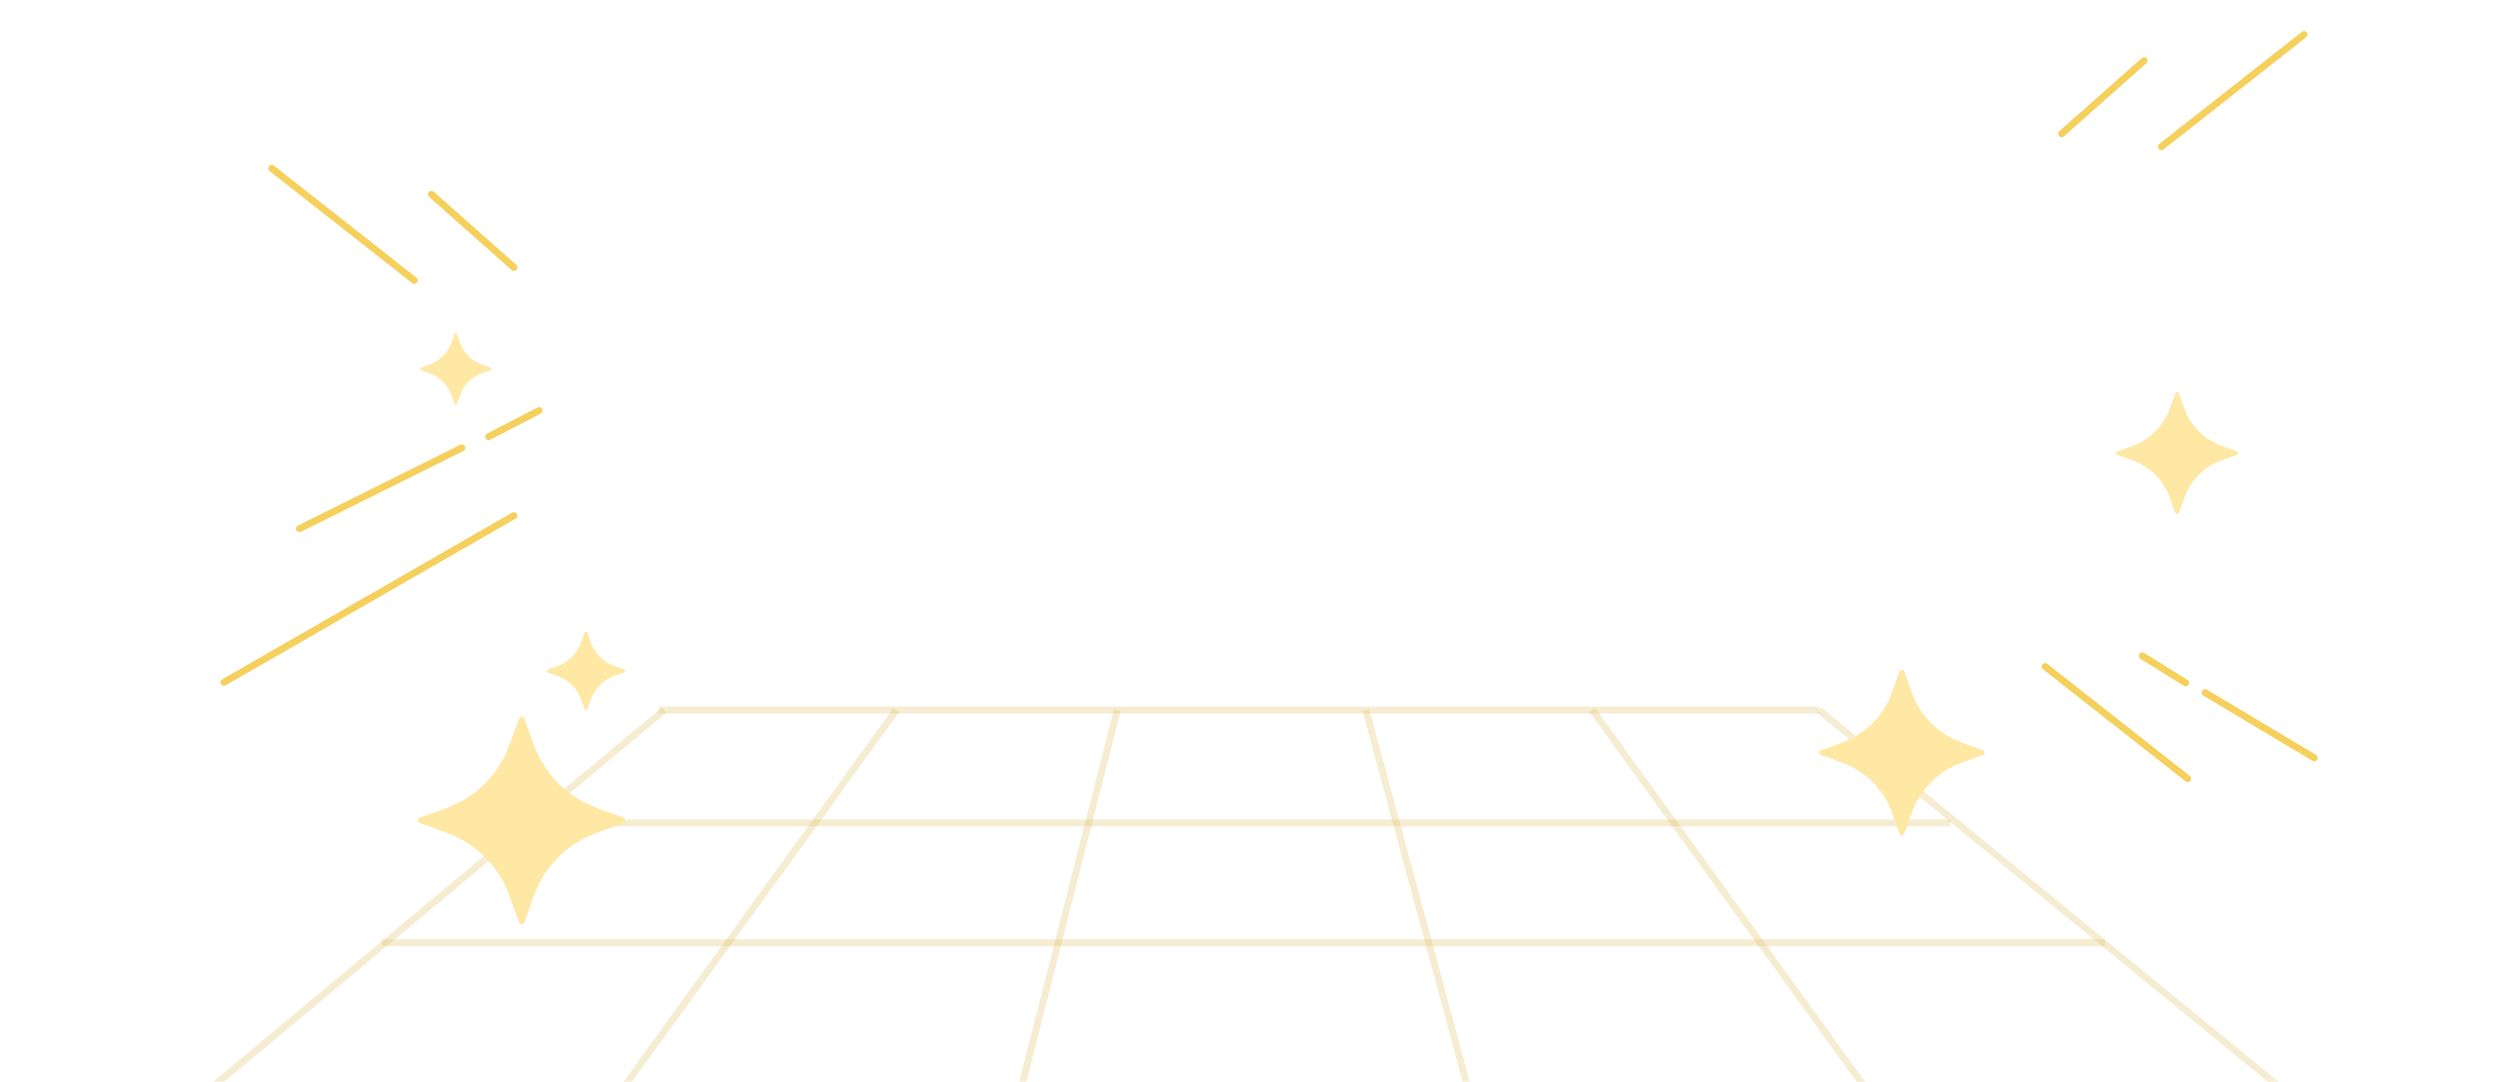 <svg width="1440" height="623" viewBox="0 0 1440 623" fill="none" xmlns="http://www.w3.org/2000/svg">
<path d="M296 297L129 393" stroke="#F6D05C" stroke-width="4" stroke-linecap="round"/>
<path d="M266 258L172.5 304.5" stroke="#F6D05C" stroke-width="4" stroke-linecap="round"/>
<path d="M310.5 236.5L281.5 251.5" stroke="#F6D05C" stroke-width="4" stroke-linecap="round"/>
<path d="M238.594 161.472L156.5 96.935" stroke="#F6D05C" stroke-width="4" stroke-linecap="round"/>
<path d="M295.999 154L248.499 111.935" stroke="#F6D05C" stroke-width="4" stroke-linecap="round"/>
<path d="M516.231 409.001L226.619 810.001" stroke="#DCB748" stroke-opacity="0.25" stroke-width="4"/>
<path d="M382.564 409.001L-97.999 810.001" stroke="#DCB748" stroke-opacity="0.25" stroke-width="4"/>
<path d="M643.533 409.001L541.692 810.001" stroke="#DCB748" stroke-opacity="0.25" stroke-width="4"/>
<path d="M786.747 409.001L894.953 810.001" stroke="#DCB748" stroke-opacity="0.25" stroke-width="4"/>
<path d="M917.231 409.001L1206.84 810.001" stroke="#DCB748" stroke-opacity="0.25" stroke-width="4"/>
<path d="M1047.72 409.001L1537.83 810.001" stroke="#DCB748" stroke-opacity="0.25" stroke-width="4"/>
<path d="M1212.5 543L220 543" stroke="#DCB748" stroke-opacity="0.25" stroke-width="4"/>
<path d="M1123.5 474L305.5 474" stroke="#DCB748" stroke-opacity="0.25" stroke-width="4"/>
<path d="M1047.71 409L379.381 409" stroke="#DCB748" stroke-opacity="0.25" stroke-width="4"/>
<path d="M301.968 414.034L307.45 429.259C313.54 446.156 326.847 459.463 343.745 465.552L358.971 471.035C360.343 471.533 360.343 473.479 358.971 473.97L343.745 479.453C326.847 485.543 313.54 498.849 307.45 515.746L301.968 530.971C301.469 532.343 299.523 532.343 299.032 530.971L293.55 515.746C287.459 498.849 274.153 485.543 257.254 479.453L242.029 473.97C240.657 473.472 240.657 471.526 242.029 471.035L257.254 465.552C274.153 459.463 287.459 446.156 293.55 429.259L299.032 414.034C299.523 412.655 301.469 412.655 301.968 414.034Z" fill="#FFE8A3"/>
<path d="M301.968 414.034L307.45 429.259C313.54 446.156 326.847 459.463 343.745 465.552L358.971 471.035C360.343 471.533 360.343 473.479 358.971 473.97L343.745 479.453C326.847 485.543 313.54 498.849 307.45 515.746L301.968 530.971C301.469 532.343 299.523 532.343 299.032 530.971L293.55 515.746C287.459 498.849 274.153 485.543 257.254 479.453L242.029 473.97C240.657 473.472 240.657 471.526 242.029 471.035L257.254 465.552C274.153 459.463 287.459 446.156 293.55 429.259L299.032 414.034C299.523 412.655 301.469 412.655 301.968 414.034Z" fill="#FFE8A3"/>
<path d="M301.968 414.034L307.45 429.259C313.54 446.156 326.847 459.463 343.745 465.552L358.971 471.035C360.343 471.533 360.343 473.479 358.971 473.97L343.745 479.453C326.847 485.543 313.54 498.849 307.45 515.746L301.968 530.971C301.469 532.343 299.523 532.343 299.032 530.971L293.55 515.746C287.459 498.849 274.153 485.543 257.254 479.453L242.029 473.97C240.657 473.472 240.657 471.526 242.029 471.035L257.254 465.552C274.153 459.463 287.459 446.156 293.55 429.259L299.032 414.034C299.523 412.655 301.469 412.655 301.968 414.034Z" fill="#FFE8A3"/>
<path d="M301.968 414.034L307.45 429.259C313.54 446.156 326.847 459.463 343.745 465.552L358.971 471.035C360.343 471.533 360.343 473.479 358.971 473.97L343.745 479.453C326.847 485.543 313.54 498.849 307.45 515.746L301.968 530.971C301.469 532.343 299.523 532.343 299.032 530.971L293.55 515.746C287.459 498.849 274.153 485.543 257.254 479.453L242.029 473.97C240.657 473.472 240.657 471.526 242.029 471.035L257.254 465.552C274.153 459.463 287.459 446.156 293.55 429.259L299.032 414.034C299.523 412.655 301.469 412.655 301.968 414.034Z" fill="#FFE8A3"/>
<path d="M1096.67 386.826L1101.05 398.98C1105.91 412.469 1116.53 423.092 1130.02 427.954L1142.18 432.33C1143.27 432.728 1143.27 434.281 1142.18 434.674L1130.02 439.05C1116.53 443.912 1105.91 454.535 1101.05 468.024L1096.67 480.178C1096.27 481.274 1094.72 481.274 1094.33 480.178L1089.95 468.024C1085.09 454.535 1074.47 443.912 1060.98 439.05L1048.82 434.674C1047.73 434.276 1047.73 432.723 1048.82 432.33L1060.98 427.954C1074.47 423.092 1085.09 412.469 1089.95 398.98L1094.33 386.826C1094.72 385.725 1096.27 385.725 1096.67 386.826Z" fill="#FFE8A3"/>
<path d="M1096.67 386.826L1101.05 398.98C1105.91 412.469 1116.53 423.092 1130.02 427.954L1142.18 432.33C1143.27 432.728 1143.27 434.281 1142.18 434.674L1130.02 439.05C1116.53 443.912 1105.91 454.535 1101.05 468.024L1096.67 480.178C1096.27 481.274 1094.72 481.274 1094.33 480.178L1089.95 468.024C1085.09 454.535 1074.47 443.912 1060.98 439.05L1048.82 434.674C1047.73 434.276 1047.73 432.723 1048.82 432.33L1060.98 427.954C1074.47 423.092 1085.09 412.469 1089.95 398.98L1094.33 386.826C1094.72 385.725 1096.27 385.725 1096.67 386.826Z" fill="#FFE8A3"/>
<path d="M1096.67 386.826L1101.05 398.98C1105.91 412.469 1116.53 423.092 1130.02 427.954L1142.18 432.33C1143.27 432.728 1143.27 434.281 1142.18 434.674L1130.02 439.05C1116.53 443.912 1105.91 454.535 1101.05 468.024L1096.67 480.178C1096.27 481.274 1094.72 481.274 1094.33 480.178L1089.95 468.024C1085.09 454.535 1074.47 443.912 1060.98 439.05L1048.82 434.674C1047.73 434.276 1047.73 432.723 1048.82 432.33L1060.98 427.954C1074.47 423.092 1085.09 412.469 1089.95 398.98L1094.33 386.826C1094.72 385.725 1096.27 385.725 1096.67 386.826Z" fill="#FFE8A3"/>
<path d="M1096.67 386.826L1101.05 398.98C1105.91 412.469 1116.53 423.092 1130.02 427.954L1142.18 432.33C1143.27 432.728 1143.27 434.281 1142.18 434.674L1130.02 439.05C1116.53 443.912 1105.91 454.535 1101.05 468.024L1096.67 480.178C1096.27 481.274 1094.72 481.274 1094.33 480.178L1089.95 468.024C1085.09 454.535 1074.47 443.912 1060.98 439.05L1048.82 434.674C1047.73 434.276 1047.73 432.723 1048.82 432.33L1060.98 427.954C1074.47 423.092 1085.09 412.469 1089.95 398.98L1094.33 386.826C1094.72 385.725 1096.27 385.725 1096.67 386.826Z" fill="#FFE8A3"/>
<path d="M263.006 192.356L264.895 197.602C266.993 203.424 271.578 208.008 277.4 210.106L282.645 211.995C283.118 212.167 283.118 212.837 282.645 213.007L277.4 214.895C271.578 216.994 266.993 221.578 264.895 227.4L263.006 232.645C262.834 233.118 262.164 233.118 261.994 232.645L260.105 227.4C258.007 221.578 253.422 216.994 247.6 214.895L242.355 213.007C241.882 212.835 241.882 212.165 242.355 211.995L247.6 210.106C253.422 208.008 258.007 203.424 260.105 197.602L261.994 192.356C262.164 191.881 262.834 191.881 263.006 192.356Z" fill="#FFE8A3"/>
<path d="M263.006 192.356L264.895 197.602C266.993 203.424 271.578 208.008 277.4 210.106L282.645 211.995C283.118 212.167 283.118 212.837 282.645 213.007L277.4 214.895C271.578 216.994 266.993 221.578 264.895 227.4L263.006 232.645C262.834 233.118 262.164 233.118 261.994 232.645L260.105 227.4C258.007 221.578 253.422 216.994 247.6 214.895L242.355 213.007C241.882 212.835 241.882 212.165 242.355 211.995L247.6 210.106C253.422 208.008 258.007 203.424 260.105 197.602L261.994 192.356C262.164 191.881 262.834 191.881 263.006 192.356Z" fill="#FFE8A3"/>
<path d="M263.006 192.356L264.895 197.602C266.993 203.424 271.578 208.008 277.4 210.106L282.645 211.995C283.118 212.167 283.118 212.837 282.645 213.007L277.4 214.895C271.578 216.994 266.993 221.578 264.895 227.4L263.006 232.645C262.834 233.118 262.164 233.118 261.994 232.645L260.105 227.4C258.007 221.578 253.422 216.994 247.6 214.895L242.355 213.007C241.882 212.835 241.882 212.165 242.355 211.995L247.6 210.106C253.422 208.008 258.007 203.424 260.105 197.602L261.994 192.356C262.164 191.881 262.834 191.881 263.006 192.356Z" fill="#FFE8A3"/>
<path d="M263.006 192.356L264.895 197.602C266.993 203.424 271.578 208.008 277.4 210.106L282.645 211.995C283.118 212.167 283.118 212.837 282.645 213.007L277.4 214.895C271.578 216.994 266.993 221.578 264.895 227.4L263.006 232.645C262.834 233.118 262.164 233.118 261.994 232.645L260.105 227.4C258.007 221.578 253.422 216.994 247.6 214.895L242.355 213.007C241.882 212.835 241.882 212.165 242.355 211.995L247.6 210.106C253.422 208.008 258.007 203.424 260.105 197.602L261.994 192.356C262.164 191.881 262.834 191.881 263.006 192.356Z" fill="#FFE8A3"/>
<path d="M338.055 364.391L340.128 370.148C342.431 376.538 347.463 381.57 353.853 383.873L359.611 385.946C360.13 386.134 360.13 386.87 359.611 387.056L353.853 389.129C347.463 391.432 342.431 396.464 340.128 402.854L338.055 408.611C337.867 409.13 337.131 409.13 336.945 408.611L334.872 402.854C332.569 396.464 327.537 391.432 321.147 389.129L315.389 387.056C314.87 386.868 314.87 386.132 315.389 385.946L321.147 383.873C327.537 381.57 332.569 376.538 334.872 370.148L336.945 364.391C337.131 363.87 337.867 363.87 338.055 364.391Z" fill="#FFE8A3"/>
<path d="M338.055 364.391L340.128 370.148C342.431 376.538 347.463 381.57 353.853 383.873L359.611 385.946C360.13 386.134 360.13 386.87 359.611 387.056L353.853 389.129C347.463 391.432 342.431 396.464 340.128 402.854L338.055 408.611C337.867 409.13 337.131 409.13 336.945 408.611L334.872 402.854C332.569 396.464 327.537 391.432 321.147 389.129L315.389 387.056C314.87 386.868 314.87 386.132 315.389 385.946L321.147 383.873C327.537 381.57 332.569 376.538 334.872 370.148L336.945 364.391C337.131 363.87 337.867 363.87 338.055 364.391Z" fill="#FFE8A3"/>
<path d="M338.055 364.391L340.128 370.148C342.431 376.538 347.463 381.57 353.853 383.873L359.611 385.946C360.13 386.134 360.13 386.87 359.611 387.056L353.853 389.129C347.463 391.432 342.431 396.464 340.128 402.854L338.055 408.611C337.867 409.13 337.131 409.13 336.945 408.611L334.872 402.854C332.569 396.464 327.537 391.432 321.147 389.129L315.389 387.056C314.87 386.868 314.87 386.132 315.389 385.946L321.147 383.873C327.537 381.57 332.569 376.538 334.872 370.148L336.945 364.391C337.131 363.87 337.867 363.87 338.055 364.391Z" fill="#FFE8A3"/>
<path d="M338.055 364.391L340.128 370.148C342.431 376.538 347.463 381.57 353.853 383.873L359.611 385.946C360.13 386.134 360.13 386.87 359.611 387.056L353.853 389.129C347.463 391.432 342.431 396.464 340.128 402.854L338.055 408.611C337.867 409.13 337.131 409.13 336.945 408.611L334.872 402.854C332.569 396.464 327.537 391.432 321.147 389.129L315.389 387.056C314.87 386.868 314.87 386.132 315.389 385.946L321.147 383.873C327.537 381.57 332.569 376.538 334.872 370.148L336.945 364.391C337.131 363.87 337.867 363.87 338.055 364.391Z" fill="#FFE8A3"/>
<path d="M1254.86 226.608L1258.09 235.564C1261.67 245.504 1269.5 253.331 1279.44 256.913L1288.39 260.138C1289.2 260.431 1289.2 261.576 1288.39 261.865L1279.44 265.09C1269.5 268.672 1261.67 276.499 1258.09 286.439L1254.86 295.395C1254.57 296.202 1253.43 296.202 1253.14 295.395L1249.91 286.439C1246.33 276.499 1238.5 268.672 1228.56 265.09L1219.61 261.865C1218.8 261.572 1218.8 260.427 1219.61 260.138L1228.56 256.913C1238.5 253.331 1246.33 245.504 1249.91 235.564L1253.14 226.608C1253.43 225.797 1254.57 225.797 1254.86 226.608Z" fill="#FFE8A3"/>
<path d="M1254.86 226.608L1258.09 235.564C1261.67 245.504 1269.5 253.331 1279.44 256.913L1288.39 260.138C1289.2 260.431 1289.2 261.576 1288.39 261.865L1279.44 265.09C1269.5 268.672 1261.67 276.499 1258.09 286.439L1254.86 295.395C1254.57 296.202 1253.43 296.202 1253.14 295.395L1249.91 286.439C1246.33 276.499 1238.5 268.672 1228.56 265.09L1219.61 261.865C1218.8 261.572 1218.8 260.427 1219.61 260.138L1228.56 256.913C1238.5 253.331 1246.33 245.504 1249.91 235.564L1253.14 226.608C1253.43 225.797 1254.57 225.797 1254.86 226.608Z" fill="#FFE8A3"/>
<path d="M1254.86 226.608L1258.09 235.564C1261.67 245.504 1269.5 253.331 1279.44 256.913L1288.39 260.138C1289.2 260.431 1289.2 261.576 1288.39 261.865L1279.44 265.09C1269.5 268.672 1261.67 276.499 1258.09 286.439L1254.86 295.395C1254.57 296.202 1253.43 296.202 1253.14 295.395L1249.91 286.439C1246.33 276.499 1238.5 268.672 1228.56 265.09L1219.61 261.865C1218.8 261.572 1218.8 260.427 1219.61 260.138L1228.56 256.913C1238.5 253.331 1246.33 245.504 1249.91 235.564L1253.14 226.608C1253.43 225.797 1254.57 225.797 1254.86 226.608Z" fill="#FFE8A3"/>
<path d="M1254.86 226.608L1258.09 235.564C1261.67 245.504 1269.5 253.331 1279.44 256.913L1288.39 260.138C1289.2 260.431 1289.2 261.576 1288.39 261.865L1279.44 265.09C1269.5 268.672 1261.67 276.499 1258.09 286.439L1254.86 295.395C1254.57 296.202 1253.43 296.202 1253.14 295.395L1249.91 286.439C1246.33 276.499 1238.5 268.672 1228.56 265.09L1219.61 261.865C1218.8 261.572 1218.8 260.427 1219.61 260.138L1228.56 256.913C1238.5 253.331 1246.33 245.504 1249.91 235.564L1253.14 226.608C1253.43 225.797 1254.57 225.797 1254.86 226.608Z" fill="#FFE8A3"/>
<path d="M1245 84.472L1327.09 19.935" stroke="#F6D05C" stroke-width="4" stroke-linecap="round"/>
<path d="M1187.5 77L1235 34.935" stroke="#F6D05C" stroke-width="4" stroke-linecap="round"/>
<path d="M1260.09 448.472L1178 383.935" stroke="#F6D05C" stroke-width="4" stroke-linecap="round"/>
<path d="M1333 436.5L1270.09 398.935" stroke="#F6D05C" stroke-width="4" stroke-linecap="round"/>
<path d="M1258.9 393.318L1234 377.793" stroke="#F6D05C" stroke-width="4" stroke-linecap="round"/>
</svg>
